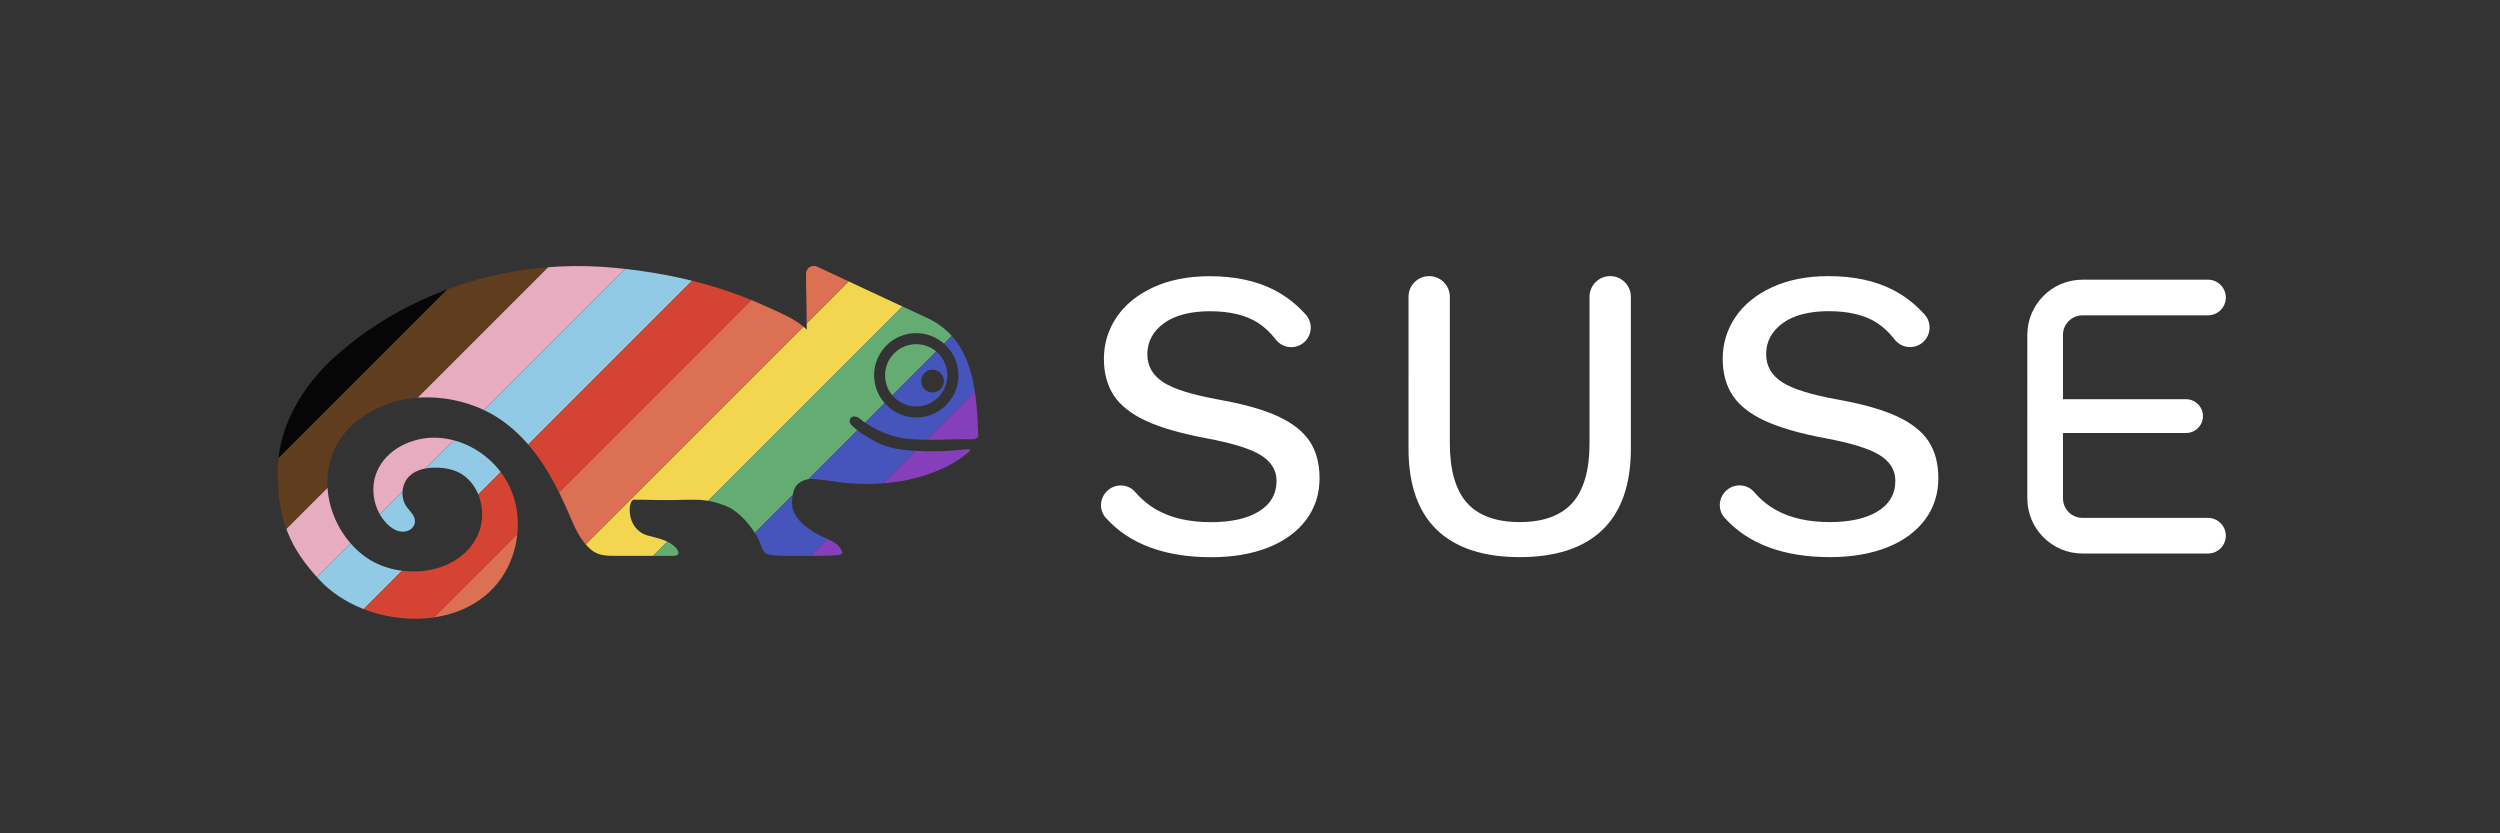 <?xml version="1.0" encoding="UTF-8" standalone="no"?>
<svg
   version="1.1"
   x="0"
   y="0"
   width="270"
   height="90"
   viewBox="0, 0, 270, 90"
   id="svg2"
   sodipodi:docname="suse-white-logo-pride.svg"
   xml:space="preserve"
   inkscape:version="1.4 (e7c3feb1, 2024-10-09)"
   xmlns:inkscape="http://www.inkscape.org/namespaces/inkscape"
   xmlns:sodipodi="http://sodipodi.sourceforge.net/DTD/sodipodi-0.dtd"
   xmlns="http://www.w3.org/2000/svg"
   xmlns:svg="http://www.w3.org/2000/svg"><rect x="0" y="0" width="270" height="90" fill="#333333" stroke="none"/><defs
     id="defs2"><clipPath
       clipPathUnits="userSpaceOnUse"
       id="clipPath46"><path
         id="path46"
         d="m 224.908,254.781 c -3.285,0 -5.958,-2.672 -5.958,-5.957 v -17.659 c 0,-3.285 2.673,-5.959 5.958,-5.959 h 13.555 c 1.062,0 1.926,0.864 1.926,1.925 0,1.061 -0.864,1.924 -1.926,1.924 h -13.555 c -1.162,0 -2.107,0.947 -2.107,2.11 v 6.95 h 13.294 c 1.006,0 1.824,0.819 1.824,1.825 0,1.006 -0.818,1.824 -1.824,1.824 h -13.294 v 7.06 c 0,1.163 0.945,2.107 2.107,2.107 h 13.555 c 1.062,0 1.926,0.865 1.926,1.926 0,1.062 -0.864,1.924 -1.926,1.924 z m -60.782,0.389 c -3.909,0 -6.92,-0.992 -8.95,-2.95 -2.028,-1.954 -3.056,-4.894 -3.056,-8.739 v -16.428 c 0,-1.231 1,-2.232 2.23,-2.232 1.231,0 2.232,1.001 2.232,2.232 v 15.839 c 0,2.877 0.62,5.034 1.843,6.408 1.229,1.384 3.146,2.085 5.701,2.085 2.553,0 4.472,-0.701 5.701,-2.085 1.222,-1.375 1.841,-3.531 1.841,-6.408 v -15.839 c 0,-1.231 1.002,-2.232 2.233,-2.232 1.231,0 2.232,1.001 2.232,2.232 v 16.428 c 0,3.843 -1.03,6.783 -3.059,8.739 -2.03,1.958 -5.039,2.95 -8.948,2.95 m 33.526,0 c -5.033,0 -8.868,-1.43 -11.394,-4.25 -0.731,-0.816 -0.685,-2.075 0.106,-2.865 l 0.008,-0.009 0.008,-0.008 c 0.401,-0.398 0.933,-0.616 1.499,-0.616 0.599,0 1.163,0.255 1.55,0.703 0.704,0.813 1.509,1.475 2.396,1.966 1.547,0.859 3.493,1.294 5.783,1.294 2.173,0 3.907,-0.383 5.154,-1.14 1.284,-0.776 1.936,-1.895 1.936,-3.327 0,-1.158 -0.59,-2.103 -1.754,-2.805 -1.132,-0.681 -3.042,-1.266 -5.84,-1.791 -2.718,-0.507 -4.909,-1.141 -6.513,-1.885 -1.586,-0.734 -2.751,-1.651 -3.464,-2.731 -0.713,-1.072 -1.074,-2.403 -1.074,-3.956 0,-1.639 0.46,-3.153 1.367,-4.498 0.909,-1.348 2.242,-2.435 3.963,-3.229 1.73,-0.798 3.778,-1.202 6.088,-1.202 2.7,0 5.035,0.494 6.941,1.47 1.28,0.654 2.439,1.556 3.448,2.68 0.77,0.861 0.698,2.194 -0.163,2.971 -0.388,0.349 -0.889,0.541 -1.409,0.541 -0.659,0 -1.269,-0.3 -1.671,-0.821 -0.572,-0.744 -1.216,-1.35 -1.917,-1.8 -1.296,-0.833 -3.039,-1.255 -5.183,-1.255 -2.116,0 -3.787,0.432 -4.966,1.284 -1.199,0.867 -1.808,1.999 -1.808,3.362 0,1.279 0.596,2.306 1.773,3.052 1.143,0.727 3.122,1.337 6.049,1.863 2.656,0.477 4.792,1.089 6.35,1.816 1.54,0.717 2.677,1.621 3.377,2.686 0.697,1.061 1.05,2.399 1.05,3.977 0,1.696 -0.488,3.207 -1.45,4.491 -0.97,1.291 -2.348,2.295 -4.093,2.984 -1.762,0.695 -3.829,1.048 -6.147,1.048 m -66.83,0.008 c -5.035,0 -8.868,-1.431 -11.395,-4.251 -0.731,-0.815 -0.684,-2.074 0.106,-2.865 l 0.012,-0.012 c 0.402,-0.4 0.936,-0.62 1.504,-0.62 0.6,0 1.165,0.256 1.549,0.703 0.702,0.812 1.507,1.474 2.395,1.966 1.548,0.86 3.494,1.295 5.784,1.295 2.172,0 3.906,-0.383 5.155,-1.14 1.284,-0.776 1.935,-1.895 1.935,-3.326 0,-1.16 -0.591,-2.103 -1.754,-2.805 -1.133,-0.683 -3.044,-1.269 -5.841,-1.794 -2.717,-0.506 -4.908,-1.141 -6.513,-1.883 -1.585,-0.735 -2.752,-1.654 -3.464,-2.731 -0.712,-1.073 -1.073,-2.404 -1.073,-3.956 0,-1.64 0.46,-3.152 1.366,-4.497 0.909,-1.35 2.243,-2.436 3.964,-3.23 1.728,-0.797 3.776,-1.202 6.088,-1.202 2.7,0 5.036,0.495 6.94,1.47 1.282,0.655 2.441,1.557 3.447,2.68 0.772,0.861 0.698,2.192 -0.161,2.97 -0.388,0.349 -0.889,0.541 -1.41,0.541 -0.659,0 -1.268,-0.299 -1.67,-0.82 -0.569,-0.743 -1.216,-1.35 -1.917,-1.801 -1.297,-0.834 -3.04,-1.256 -5.183,-1.256 -2.117,0 -3.787,0.433 -4.968,1.285 -1.198,0.87 -1.806,2.001 -1.806,3.362 0,1.279 0.596,2.306 1.772,3.053 1.144,0.727 3.122,1.336 6.051,1.863 2.653,0.475 4.79,1.086 6.351,1.815 1.54,0.72 2.674,1.624 3.374,2.685 0.698,1.06 1.052,2.398 1.052,3.979 0,1.697 -0.488,3.207 -1.452,4.489 -0.97,1.292 -2.347,2.297 -4.094,2.986 -1.761,0.695 -3.828,1.047 -6.144,1.047 m -29.281,-19.915 c -0.477,-0.492 -1.262,-0.492 -1.738,0 -0.536,0.534 -0.472,1.456 0.192,1.897 0.406,0.269 0.948,0.269 1.353,0 0.662,-0.441 0.727,-1.363 0.193,-1.897 m -1.589,-4.179 c -3.284,-0.769 -6.234,2.182 -5.463,5.464 0.391,1.671 1.719,2.998 3.392,3.39 3.284,0.772 6.236,-2.181 5.463,-5.465 -0.394,-1.672 -1.721,-2.998 -3.391,-3.39 m -21.681,18.487 c -2.14,-0.791 -2.967,-0.632 -5.703,-0.594 -1.896,0.024 -1.965,-0.041 -4.129,-0.041 -0.669,0 -0.915,3.205 1.504,3.871 1.059,0.291 2.203,0.475 3,1.289 0.353,0.36 0.551,0.904 -0.264,0.904 h -6.006 c -1.051,1e-5 -2.043,0.024 -2.846,-0.656 -1.213,-1.025 -1.779,-2.435 -2.386,-3.834 -0.63,-1.455 -1.309,-2.888 -2.107,-4.259 -1.586,-2.726 -3.683,-5.192 -6.496,-6.699 -3.512,-1.884 -9.473,-2.818 -14.193,0.807 -4.974,3.819 -3.909,10.973 0.442,14.473 1.718,1.383 3.958,1.961 6.16,1.831 4.303,-0.249 7.476,-3.42 6.688,-7.323 -0.263,-1.306 -1.025,-2.543 -2.173,-3.217 -0.816,-0.477 -1.784,-0.646 -2.729,-0.648 -1.016,-0.003 -2.097,0.206 -2.828,0.913 -0.864,0.837 -1.004,2.316 -0.313,3.301 0.382,0.546 1.004,1.007 0.899,1.718 -0.072,0.481 -0.469,0.839 -0.943,0.945 -0.807,0.18 -1.546,-0.28 -2.091,-0.842 -1.398,-1.44 -1.836,-3.732 -1.066,-5.587 1.006,-2.429 3.804,-3.765 6.431,-3.678 3.387,0.114 6.58,2.348 7.968,5.439 1.389,3.093 0.973,6.888 -0.941,9.686 -4.253,6.216 -14.756,5.482 -19.636,0.24 -3.061,-3.289 -4.724,-6.48 -4.491,-12.423 0.164,-4.199 2.587,-8.336 5.676,-11.246 5.033,-4.743 11.661,-7.986 18.406,-9.384 4.096,-0.847 8.325,-1.045 12.483,-0.63 3.667,0.364 7.312,1.036 10.836,2.127 1.75,0.545 3.471,1.193 5.135,1.957 1.468,0.674 3.392,1.409 4.535,2.573 -5e-6,-2.108 -0.082,-4.424 -0.082,-6.037 1e-6,-0.615 0.647,-1.031 1.201,-0.768 2.385,1.107 8.035,3.776 11.802,5.499 5.05,2.307 5.407,7.75 5.583,12.576 0.004,0.108 0.009,0.219 -0.039,0.315 -0.159,0.331 -1.01,0.241 -1.322,0.245 -0.604,0.006 -1.515,0.002 -2.119,0.03 -1.205,0.052 -2.379,0.03 -3.585,-0.03 -2.229,-0.108 -4.384,-1.102 -5.827,-2.309 -0.144,-0.122 -0.61,-0.254 -0.829,-0.026 -0.228,0.235 -0.15,0.603 -0.027,0.729 0.828,0.835 1.725,1.375 2.769,1.914 1.326,0.681 2.772,0.854 4.238,0.939 1.57,0.093 3.151,0.069 4.718,-0.091 1.308,-0.134 1.646,-0.224 0.355,0.735 -1.134,0.843 -2.449,1.449 -3.783,1.897 -1.914,0.652 -3.934,0.973 -5.951,1.029 -1.223,0.033 -2.446,-0.03 -3.659,-0.188 -0.628,-0.078 -1.251,-0.192 -1.881,-0.256 -0.511,-0.052 -1.041,-0.147 -1.55,-0.037 -0.463,0.101 -0.89,0.351 -1.181,0.728 -0.399,0.521 -0.537,1.951 -0.306,2.571 0.445,1.201 1.424,1.899 2.458,2.515 1.12,0.666 2.593,0.894 2.88,2.167 0.059,0.266 -2.322,0.273 -2.592,0.269 l -3.169,-1e-5 c 0,0 -1.722,0.041 -2.393,-0.203 -0.021,-0.006 -0.039,-0.016 -0.061,-0.027 -0.364,-0.196 -0.522,-0.684 -0.646,-1.054 -0.177,-0.521 -0.487,-1.042 -0.864,-1.581 -0.716,-1.022 -1.816,-2.14 -2.96,-2.564 m 23.997,-14.062 c 0,1.858 -1.504,3.362 -3.361,3.362 -1.856,-1e-5 -3.36,-1.504 -3.36,-3.362 -1.1e-5,-1.855 1.504,-3.359 3.36,-3.359 1.857,1e-5 3.361,1.504 3.361,3.359" /></clipPath><clipPath
       clipPathUnits="userSpaceOnUse"
       id="clipPath48"><path
         d="m 106.823,58.192 c -0.633,-0.653 -1.675,-0.653 -2.306,0 -0.711,0.709 -0.626,1.932 0.255,2.517 0.539,0.357 1.258,0.357 1.795,0 0.878,-0.585 0.965,-1.809 0.256,-2.517 M 104.714,52.646 c -4.358,-1.02 -8.272,2.895 -7.249,7.25 0.519,2.217 2.281,3.978 4.501,4.498 4.358,1.024 8.275,-2.894 7.249,-7.252 -0.523,-2.219 -2.284,-3.978 -4.501,-4.497 M 75.945,77.178 c -2.84,-1.05 -3.937,-0.839 -7.568,-0.788 -2.516,0.032 -2.607,-0.054 -5.479,-0.054 -0.888,0 -1.214,4.253 1.996,5.137 1.405,0.386 2.923,0.63 3.981,1.71 0.468,0.478 0.731,1.2 -0.35,1.2 h -7.97 c -1.395,0 -2.711,0.032 -3.776,-0.87 -1.61,-1.36 -2.361,-3.231 -3.166,-5.088 -0.836,-1.931 -1.737,-3.832 -2.796,-5.651 -2.105,-3.617 -4.887,-6.889 -8.62,-8.889 -4.66,-2.5 -12.57,-3.739 -18.833,1.071 -6.6,5.068 -5.187,14.561 0.587,19.205 2.28,1.835 5.252,2.602 8.174,2.43 5.71,-0.33 9.92,-4.538 8.875,-9.717 -0.349,-1.733 -1.36,-3.374 -2.883,-4.269 -1.083,-0.633 -2.367,-0.857 -3.621,-0.86 -1.348,-0.004 -2.783,0.273 -3.753,1.211 -1.146,1.111 -1.332,3.073 -0.415,4.38 0.507,0.725 1.332,1.336 1.193,2.28 -0.096,0.638 -0.622,1.113 -1.251,1.254 -1.071,0.239 -2.051,-0.372 -2.775,-1.117 -1.855,-1.911 -2.436,-4.952 -1.415,-7.414 1.335,-3.223 5.048,-4.996 8.534,-4.88 4.494,0.151 8.731,3.116 10.573,7.217 1.843,4.104 1.291,9.14 -1.249,12.853 -5.643,8.248 -19.58,7.274 -26.056,0.318 -4.062,-4.364 -6.268,-8.599 -5.959,-16.485 0.218,-5.572 3.433,-11.061 7.532,-14.923 6.679,-6.294 15.473,-10.597 24.424,-12.452 5.435,-1.124 11.047,-1.387 16.564,-0.836 4.866,0.483 9.703,1.375 14.379,2.822 2.322,0.723 4.606,1.583 6.814,2.597 1.948,0.894 4.501,1.87 6.018,3.414 0,-2.797 -0.109,-5.87 -0.109,-8.011 0,-0.816 0.859,-1.368 1.594,-1.019 3.165,1.469 10.662,5.011 15.661,7.297 6.701,3.061 7.175,10.284 7.408,16.688 0.005,0.143 0.012,0.291 -0.052,0.418 -0.211,0.439 -1.34,0.32 -1.754,0.325 -0.801,0.008 -2.01,0.003 -2.812,0.04 -1.599,0.069 -3.157,0.04 -4.757,-0.04 -2.958,-0.143 -5.817,-1.462 -7.732,-3.064 -0.191,-0.162 -0.809,-0.337 -1.1,-0.034 -0.303,0.312 -0.199,0.8 -0.036,0.967 1.099,1.108 2.289,1.825 3.674,2.54 1.76,0.904 3.678,1.133 5.624,1.246 2.083,0.123 4.181,0.092 6.261,-0.121 1.736,-0.178 2.184,-0.297 0.471,0.975 -1.505,1.119 -3.25,1.923 -5.02,2.517 -2.54,0.865 -5.22,1.291 -7.897,1.365 -1.623,0.044 -3.246,-0.04 -4.855,-0.249 -0.833,-0.104 -1.66,-0.255 -2.496,-0.34 -0.678,-0.069 -1.381,-0.195 -2.057,-0.049 -0.614,0.134 -1.181,0.466 -1.567,0.966 -0.529,0.691 -0.713,2.589 -0.406,3.412 0.59,1.594 1.89,2.52 3.262,3.337 1.486,0.884 3.441,1.186 3.822,2.875 0.078,0.353 -3.081,0.362 -3.439,0.357 h -4.205 c 0,0 -2.285,0.054 -3.175,-0.269 -0.028,-0.008 -0.052,-0.021 -0.081,-0.036 C 81.393,83.816 81.183,83.169 81.019,82.678 80.784,81.986 80.373,81.295 79.872,80.58 78.922,79.224 77.463,77.74 75.945,77.178 M 107.787,58.518 c 0,2.465 -1.996,4.461 -4.46,4.461 -2.463,0 -4.459,-1.996 -4.459,-4.461 0,-2.461 1.996,-4.457 4.459,-4.457 2.464,0 4.46,1.996 4.46,4.457"
         fill="#30ba78"
         id="path48"
         style="stroke-width:1" /></clipPath></defs><sodipodi:namedview
     id="namedview2"
     pagecolor="#505050"
     bordercolor="#eeeeee"
     borderopacity="1"
     inkscape:showpageshadow="0"
     inkscape:pageopacity="0"
     inkscape:pagecheckerboard="0"
     inkscape:deskcolor="#505050"
     inkscape:zoom="2"
     inkscape:cx="64.25"
     inkscape:cy="32.75"
     inkscape:window-width="2552"
     inkscape:window-height="1338"
     inkscape:window-x="0"
     inkscape:window-y="25"
     inkscape:window-maximized="0"
     inkscape:current-layer="svg2" /><g
     id="g48"
     transform="matrix(0.754,0,0,0.754,21.038,-3.591)"
     style="stroke-width:1.327"
     clip-path="url(#clipPath48)"><g
       id="g47"
       transform="matrix(0.469,0.469,-2.19,2.19,-158.285,462.267)"
       style="stroke-width:0.926"><rect
         style="fill:#060606;fill-opacity:1;stroke:none;stroke-width:18.515;stroke-linecap:round"
         id="rect2"
         width="12.017"
         height="58.807"
         x="-248.261"
         y="-163.892" /><rect
         style="fill:#603d1f;fill-opacity:1;stroke:none;stroke-width:18.515;stroke-linecap:round"
         id="rect2-8"
         width="12.017"
         height="58.807"
         x="-236.242"
         y="-163.949" /><rect
         style="fill:#e7acbf;fill-opacity:1;stroke:none;stroke-width:18.515;stroke-linecap:round"
         id="rect4"
         width="12.017"
         height="58.807"
         x="-224.223"
         y="-163.949" /><rect
         style="fill:#91cae4;fill-opacity:1;stroke:none;stroke-width:18.515;stroke-linecap:round"
         id="rect5"
         width="12.017"
         height="58.807"
         x="-212.204"
         y="-163.949" /><rect
         style="fill:#d54433;fill-opacity:1;stroke:none;stroke-width:18.515;stroke-linecap:round"
         id="rect6"
         width="12.017"
         height="58.807"
         x="-200.185"
         y="-163.949" /><rect
         style="fill:#dc7053;fill-opacity:1;stroke:none;stroke-width:18.515;stroke-linecap:round"
         id="rect7"
         width="12.017"
         height="58.807"
         x="-188.165"
         y="-163.949" /><rect
         style="fill:#f2d650;fill-opacity:1;stroke:none;stroke-width:18.515;stroke-linecap:round"
         id="rect8"
         width="12.017"
         height="58.807"
         x="-176.146"
         y="-163.949" /><rect
         style="fill:#64ac72;fill-opacity:1;stroke:none;stroke-width:18.515;stroke-linecap:round"
         id="rect9"
         width="12.017"
         height="58.807"
         x="-164.127"
         y="-163.949" /><rect
         style="fill:#4655bb;fill-opacity:1;stroke:none;stroke-width:18.515;stroke-linecap:round"
         id="rect10"
         width="12.017"
         height="58.807"
         x="-152.108"
         y="-163.949" /><rect
         style="fill:#853fbb;fill-opacity:1;stroke:none;stroke-width:18.515;stroke-linecap:round"
         id="rect3"
         width="12.017"
         height="58.807"
         x="-140.089"
         y="-163.949" /></g></g><path
     d="m 224.908,59.781 c -3.285,0 -5.958,-2.672 -5.958,-5.957 V 36.165 c 0,-3.285 2.673,-5.959 5.958,-5.959 h 13.555 c 1.062,0 1.926,0.864 1.926,1.925 0,1.061 -0.864,1.924 -1.926,1.924 h -13.555 c -1.162,0 -2.107,0.947 -2.107,2.11 v 6.95 h 13.294 c 1.006,0 1.824,0.819 1.824,1.825 0,1.006 -0.818,1.824 -1.824,1.824 h -13.294 v 7.06 c 0,1.163 0.945,2.107 2.107,2.107 h 13.555 c 1.062,0 1.926,0.865 1.926,1.926 0,1.062 -0.864,1.924 -1.926,1.924 z m -60.782,0.389 c -3.909,0 -6.92,-0.992 -8.95,-2.95 -2.028,-1.954 -3.056,-4.894 -3.056,-8.739 V 32.053 c 0,-1.231 1,-2.232 2.23,-2.232 1.231,0 2.232,1.001 2.232,2.232 v 15.839 c 0,2.877 0.62,5.034 1.843,6.408 1.229,1.384 3.146,2.085 5.701,2.085 2.553,0 4.472,-0.701 5.701,-2.085 1.222,-1.375 1.841,-3.531 1.841,-6.408 V 32.053 c 0,-1.231 1.002,-2.232 2.233,-2.232 1.231,0 2.232,1.001 2.232,2.232 v 16.428 c 0,3.843 -1.03,6.783 -3.059,8.739 -2.03,1.958 -5.039,2.95 -8.948,2.95 m 33.526,0 c -5.033,0 -8.868,-1.43 -11.394,-4.25 -0.731,-0.816 -0.685,-2.075 0.106,-2.865 l 0.008,-0.009 0.008,-0.008 c 0.401,-0.398 0.933,-0.616 1.499,-0.616 0.599,0 1.163,0.255 1.55,0.703 0.704,0.813 1.509,1.475 2.396,1.966 1.547,0.859 3.493,1.294 5.783,1.294 2.173,0 3.907,-0.383 5.154,-1.14 1.284,-0.776 1.936,-1.895 1.936,-3.327 0,-1.158 -0.59,-2.103 -1.754,-2.805 -1.132,-0.681 -3.042,-1.266 -5.84,-1.791 -2.718,-0.507 -4.909,-1.141 -6.513,-1.885 -1.586,-0.734 -2.751,-1.651 -3.464,-2.731 -0.713,-1.072 -1.074,-2.403 -1.074,-3.956 0,-1.639 0.46,-3.153 1.367,-4.498 0.909,-1.348 2.242,-2.435 3.963,-3.229 1.73,-0.798 3.778,-1.202 6.088,-1.202 2.7,0 5.035,0.494 6.941,1.47 1.28,0.654 2.439,1.556 3.448,2.68 0.77,0.861 0.698,2.194 -0.163,2.971 -0.388,0.349 -0.889,0.541 -1.409,0.541 -0.659,0 -1.269,-0.3 -1.671,-0.821 -0.572,-0.744 -1.216,-1.35 -1.917,-1.8 -1.296,-0.833 -3.039,-1.255 -5.183,-1.255 -2.116,0 -3.787,0.432 -4.966,1.284 -1.199,0.867 -1.808,1.999 -1.808,3.362 0,1.279 0.596,2.306 1.773,3.052 1.143,0.727 3.122,1.337 6.049,1.863 2.656,0.477 4.792,1.089 6.35,1.816 1.54,0.717 2.677,1.621 3.377,2.686 0.697,1.061 1.05,2.399 1.05,3.977 0,1.696 -0.488,3.207 -1.45,4.491 -0.97,1.291 -2.348,2.295 -4.093,2.984 -1.762,0.695 -3.829,1.048 -6.147,1.048 m -66.83,0.008 c -5.035,0 -8.868,-1.431 -11.395,-4.251 -0.731,-0.815 -0.684,-2.074 0.106,-2.865 l 0.012,-0.012 c 0.402,-0.4 0.936,-0.62 1.504,-0.62 0.6,0 1.165,0.256 1.549,0.703 0.702,0.812 1.507,1.474 2.395,1.966 1.548,0.86 3.494,1.295 5.784,1.295 2.172,0 3.906,-0.383 5.155,-1.14 1.284,-0.776 1.935,-1.895 1.935,-3.326 0,-1.16 -0.591,-2.103 -1.754,-2.805 -1.133,-0.683 -3.044,-1.269 -5.841,-1.794 -2.717,-0.506 -4.908,-1.141 -6.513,-1.883 -1.585,-0.735 -2.752,-1.654 -3.464,-2.731 -0.712,-1.073 -1.073,-2.404 -1.073,-3.956 0,-1.64 0.46,-3.152 1.366,-4.497 0.909,-1.35 2.243,-2.436 3.964,-3.23 1.728,-0.797 3.776,-1.202 6.088,-1.202 2.7,0 5.036,0.495 6.94,1.47 1.282,0.655 2.441,1.557 3.447,2.68 0.772,0.861 0.698,2.192 -0.161,2.97 -0.388,0.349 -0.889,0.541 -1.41,0.541 -0.659,0 -1.268,-0.299 -1.67,-0.82 -0.569,-0.743 -1.216,-1.35 -1.917,-1.801 -1.297,-0.834 -3.04,-1.256 -5.183,-1.256 -2.117,0 -3.787,0.433 -4.968,1.285 -1.198,0.87 -1.806,2.001 -1.806,3.362 0,1.279 0.596,2.306 1.772,3.053 1.144,0.727 3.122,1.336 6.051,1.863 2.653,0.475 4.79,1.086 6.351,1.815 1.54,0.72 2.674,1.624 3.374,2.685 0.698,1.06 1.052,2.398 1.052,3.979 0,1.697 -0.488,3.207 -1.452,4.489 -0.97,1.292 -2.347,2.297 -4.094,2.986 -1.761,0.695 -3.828,1.047 -6.144,1.047"
     fill="#ffffff"
     id="path1" /></svg>
